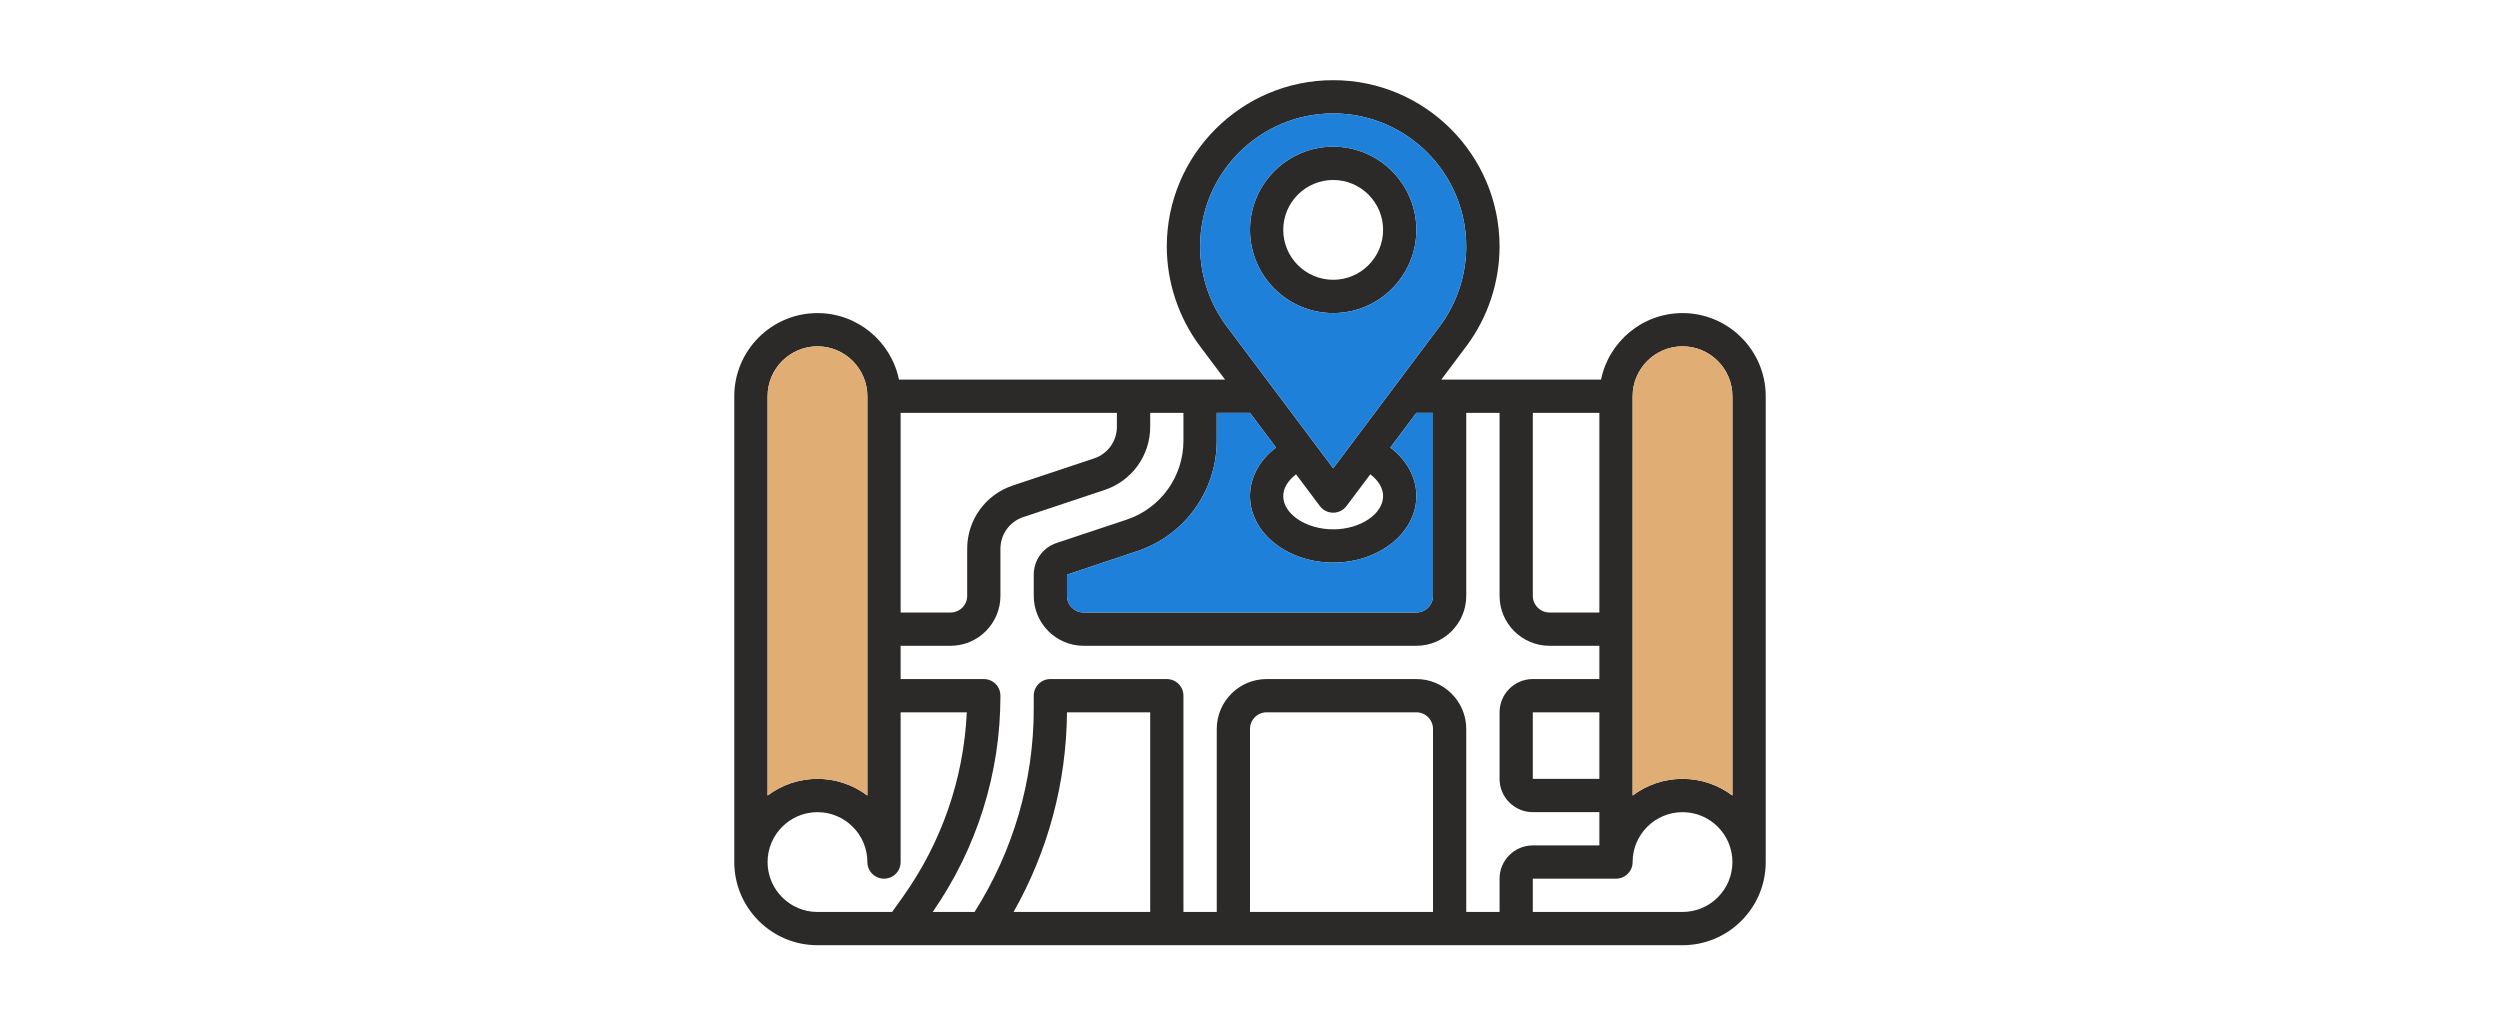 <?xml version="1.0" encoding="UTF-8"?> <svg xmlns="http://www.w3.org/2000/svg" width="512" height="210" viewBox="0 0 512 210" fill="none"> <path fill-rule="evenodd" clip-rule="evenodd" d="M344.58 64.12C336.36 64.12 329.48 69.98 327.89 77.74H295.18L300.29 70.93C304.69 65.07 307.11 57.8 307.11 50.49C307.11 31.7 291.82 16.42 273.04 16.42C254.25 16.42 238.96 31.7 238.96 50.49C238.96 57.8 241.38 65.07 245.78 70.93L250.89 77.74H184.11C182.52 69.98 175.64 64.12 167.42 64.12C158.02 64.12 150.38 71.76 150.38 81.15V176.55C150.38 185.94 158.02 193.58 167.42 193.58H344.58C353.98 193.58 361.62 185.94 361.62 176.55V81.15C361.62 71.76 353.98 64.12 344.58 64.12V64.12ZM327.55 159.51H313.92V145.88H327.55V159.51ZM327.55 139.07H313.92C310.16 139.07 307.11 142.13 307.11 145.88V159.51C307.11 163.27 310.16 166.33 313.92 166.33H327.55V173.14H313.92C310.16 173.14 307.11 176.2 307.11 179.95V186.77H300.29V149.29C300.29 143.66 295.71 139.07 290.07 139.07H259.41C253.77 139.07 249.19 143.66 249.19 149.29V186.77H242.37V142.48C242.37 140.59 240.85 139.07 238.96 139.07H215.12C213.23 139.07 211.71 140.59 211.71 142.48V145.17C211.71 159.97 207.49 174.3 199.59 186.77H191.02C200.08 173.69 204.89 158.41 204.89 142.48C204.89 140.59 203.37 139.07 201.49 139.07H184.45V132.26H194.67C200.31 132.26 204.89 127.67 204.89 122.03V112.37C204.89 109.43 206.77 106.83 209.56 105.9L226.24 100.34C231.81 98.48 235.56 93.29 235.56 87.41V84.56H242.37V90.27C242.37 97.61 237.69 104.11 230.72 106.43L216.37 111.21C213.58 112.14 211.71 114.74 211.71 117.68V122.03C211.71 127.67 216.29 132.26 221.93 132.26H290.07C295.71 132.26 300.29 127.67 300.29 122.03V84.56H307.11V122.03C307.11 127.67 311.69 132.26 317.33 132.26H327.55V139.07V139.07ZM293.48 186.77H256V149.29C256 147.41 257.53 145.88 259.41 145.88H290.07C291.95 145.88 293.48 147.41 293.48 149.29V186.77V186.77ZM235.56 186.77H207.58C214.64 174.3 218.4 160.3 218.52 145.88H235.56V186.77ZM184.45 125.44V84.56H228.74V87.41C228.74 90.35 226.87 92.94 224.08 93.88L207.4 99.44C201.83 101.3 198.08 106.49 198.08 112.37V122.03C198.08 123.92 196.55 125.44 194.67 125.44H184.45V125.44ZM327.55 125.44H317.33C315.45 125.44 313.92 123.91 313.92 122.03V84.56H327.55V125.44V125.44ZM273.04 23.23C288.06 23.23 300.29 35.46 300.29 50.49C300.29 56.34 298.36 62.15 294.84 66.84L273.04 95.91L251.23 66.84C247.71 62.15 245.78 56.34 245.78 50.49C245.78 35.46 258.01 23.23 273.04 23.23V23.23ZM283.26 101.59C283.26 105.28 278.57 108.41 273.04 108.41C267.5 108.41 262.81 105.28 262.81 101.59C262.81 99.96 263.8 98.38 265.43 97.14L270.31 103.64C270.95 104.49 271.96 105 273.04 105C274.11 105 275.12 104.49 275.76 103.64L280.64 97.14C282.27 98.38 283.26 99.96 283.26 101.59V101.59ZM261.33 91.66C257.97 94.2 256 97.76 256 101.59C256 109.11 263.64 115.22 273.04 115.22C282.43 115.22 290.07 109.11 290.07 101.59C290.07 97.76 288.1 94.2 284.74 91.66L290.07 84.56H293.48V122.03C293.48 123.91 291.95 125.44 290.07 125.44H221.93C220.05 125.44 218.52 123.91 218.52 122.03V117.68L232.88 112.89C242.63 109.64 249.19 100.55 249.19 90.27V84.56H256L261.33 91.66V91.66ZM157.2 81.15C157.2 75.52 161.78 70.93 167.42 70.93C173.05 70.93 177.64 75.52 177.64 81.15V162.93C174.79 160.78 171.25 159.51 167.42 159.51C163.58 159.51 160.04 160.78 157.2 162.93V81.15V81.15ZM157.2 176.55C157.2 170.91 161.78 166.33 167.42 166.33C173.05 166.33 177.64 170.91 177.64 176.55C177.64 178.43 179.16 179.95 181.05 179.95C182.93 179.95 184.45 178.43 184.45 176.55V145.88H198C197.36 159.54 192.84 172.56 184.86 183.75L182.7 186.77H167.42C161.78 186.77 157.2 182.18 157.2 176.55V176.55ZM344.58 186.77H313.92V179.95H330.96C332.84 179.95 334.36 178.43 334.36 176.55C334.36 170.91 338.95 166.33 344.58 166.33C350.22 166.33 354.8 170.91 354.8 176.55C354.8 182.18 350.22 186.77 344.58 186.77ZM354.8 162.93C351.96 160.78 348.42 159.51 344.58 159.51C340.75 159.51 337.21 160.78 334.36 162.93V81.15C334.36 75.52 338.95 70.93 344.58 70.93C350.22 70.93 354.8 75.52 354.8 81.15V162.93Z" fill="#2B2A29"></path> <path fill-rule="evenodd" clip-rule="evenodd" d="M273.04 64.12C282.43 64.12 290.07 56.47 290.07 47.08C290.07 37.69 282.43 30.04 273.04 30.04C263.64 30.04 256 37.69 256 47.08C256 56.47 263.64 64.12 273.04 64.12V64.12ZM273.04 36.86C278.67 36.86 283.26 41.44 283.26 47.08C283.26 52.72 278.67 57.3 273.04 57.3C267.4 57.3 262.81 52.72 262.81 47.08C262.81 41.44 267.4 36.86 273.04 36.86Z" fill="#2B2A29"></path> <path fill-rule="evenodd" clip-rule="evenodd" d="M177.64 162.93V81.15C177.64 75.52 173.05 70.93 167.42 70.93C161.78 70.93 157.2 75.52 157.2 81.15V162.93C160.04 160.78 163.58 159.51 167.42 159.51C171.25 159.51 174.79 160.78 177.64 162.93Z" fill="#E0AE75"></path> <path fill-rule="evenodd" clip-rule="evenodd" d="M354.8 162.93V81.15C354.8 75.52 350.22 70.93 344.58 70.93C338.95 70.93 334.36 75.52 334.36 81.15V162.93C337.21 160.78 340.75 159.51 344.58 159.51C348.42 159.51 351.96 160.78 354.8 162.93Z" fill="#E0AE75"></path> <path fill-rule="evenodd" clip-rule="evenodd" d="M290.07 47.08C290.07 56.47 282.43 64.12 273.04 64.12C263.64 64.12 256 56.47 256 47.08C256 37.69 263.64 30.04 273.04 30.04C282.43 30.04 290.07 37.69 290.07 47.08V47.08ZM300.29 50.49C300.29 35.46 288.06 23.23 273.04 23.23C258.01 23.23 245.78 35.46 245.78 50.49C245.78 56.34 247.71 62.15 251.23 66.84L273.04 95.91L294.84 66.84C298.36 62.15 300.29 56.34 300.29 50.49V50.49Z" fill="#1F80D9"></path> <path fill-rule="evenodd" clip-rule="evenodd" d="M256 101.59C256 97.76 257.97 94.2 261.33 91.66L256 84.56H249.19V90.27C249.19 100.55 242.63 109.64 232.88 112.89L218.52 117.68V122.03C218.52 123.91 220.05 125.44 221.93 125.44H290.07C291.95 125.44 293.48 123.91 293.48 122.03V84.56H290.07L284.74 91.66C288.1 94.2 290.07 97.76 290.07 101.59C290.07 109.11 282.43 115.22 273.04 115.22C263.64 115.22 256 109.11 256 101.59V101.59Z" fill="#1F80D9"></path> </svg> 